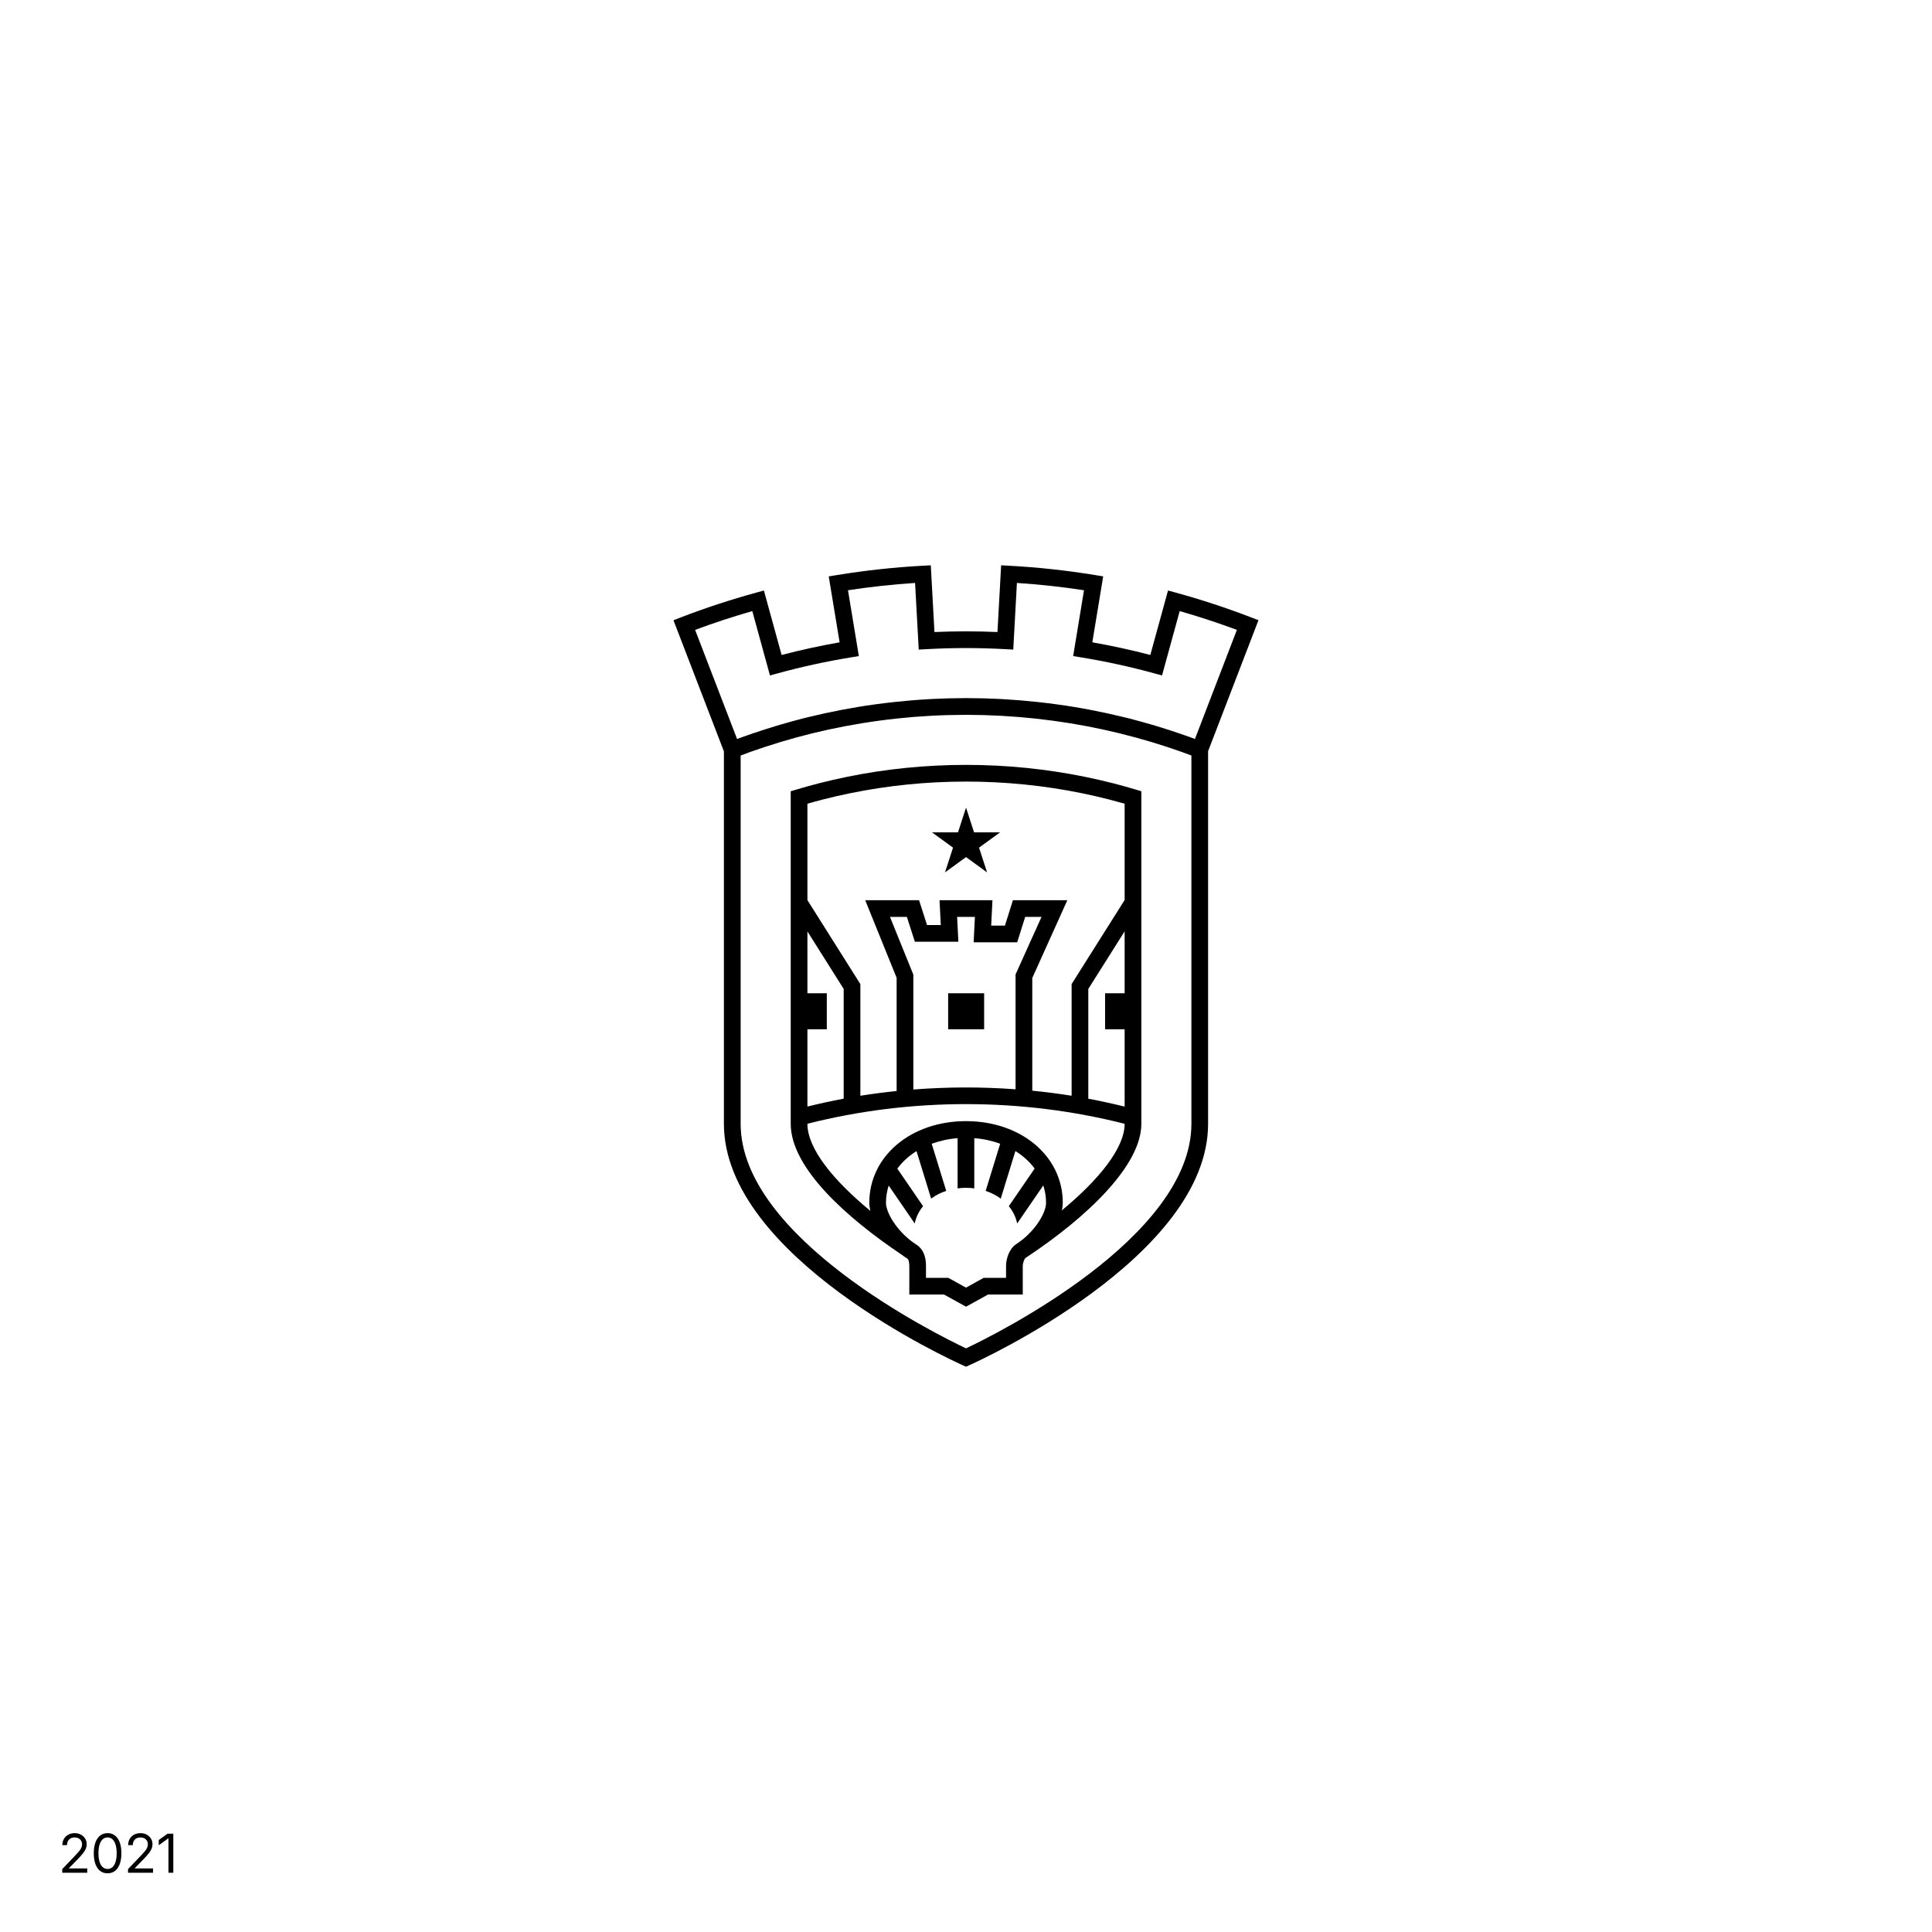 <svg xmlns="http://www.w3.org/2000/svg" viewBox="0 0 1080 1080"><defs><style>      .cls-1 {        fill: #fff;      }    </style></defs><g id="FOND"><rect class="cls-1" width="1080" height="1080"></rect></g><g id="LOGOS"><g><path d="M699.15,345.03c-13.6-5.23-27.63-9.84-41.72-13.7l-4.5-1.23-9.89,36.03c-10.67-2.79-21.53-5.16-32.42-7.07l6.07-36.86-4.61-.75c-15.82-2.59-31.9-4.33-47.78-5.19l-4.66-.25-2.05,37.3c-11.91-.51-23.29-.51-35.22,0l-2.05-37.3-4.66.25c-15.87.86-31.95,2.61-47.78,5.2l-4.61.75,6.08,36.86c-10.89,1.91-21.76,4.28-32.42,7.07l-9.9-36.03-4.5,1.23c-14.08,3.86-28.11,8.47-41.71,13.7l-4.35,1.68,28.2,73.31v208.19c0,74.33,127.97,132.48,133.42,134.92l1.91.85,1.91-.85c5.45-2.44,133.42-60.59,133.42-134.92v-208.28l28.16-73.24-4.35-1.68ZM540.02,753.74c-15.95-7.53-125.99-61.84-125.99-125.52v-205.89c1.72-.64,3.43-1.29,5.16-1.91.4-.14.81-.28,1.21-.42,2.38-.84,4.76-1.66,7.16-2.45.38-.12.76-.24,1.13-.36,2.46-.8,4.93-1.58,7.4-2.33.24-.07.47-.14.71-.21,2.63-.79,5.27-1.55,7.91-2.28.1-.03.2-.05.3-.08,2.85-.78,5.72-1.52,8.6-2.24.23-.06.47-.11.7-.17,2.81-.69,5.63-1.34,8.46-1.96.21-.05.42-.09.62-.13,2.88-.63,5.78-1.22,8.68-1.77.14-.03.28-.05.42-.08,2.99-.57,5.99-1.1,8.99-1.59.04,0,.08-.01.13-.02,3.15-.51,6.31-.99,9.48-1.42.06,0,.13-.02.19-.03,3.08-.42,6.16-.79,9.25-1.13.18-.02.37-.04.55-.06,2.95-.32,5.89-.6,8.83-.84.31-.03.61-.06.92-.08,2.97-.24,5.94-.44,8.89-.6.22-.01.45-.03.67-.04,3.26-.18,6.5-.31,9.71-.4.06,0,.11,0,.17,0,2.9-.08,5.76-.11,8.59-.12.78,0,1.55,0,2.33,0,2.81,0,5.64.04,8.52.12.09,0,.18,0,.27.01,3.17.09,6.38.22,9.59.39.24.01.48.03.71.05,2.95.16,5.9.36,8.86.6.31.03.63.06.94.08,2.94.25,5.88.52,8.82.84.18.02.35.04.53.06,3.09.34,6.18.71,9.27,1.13.06,0,.11.02.16.02,3.17.43,6.34.91,9.5,1.42.04,0,.09.01.13.02,2.99.49,5.99,1.02,8.98,1.59.15.03.29.06.44.08,2.89.55,5.77,1.14,8.65,1.77.22.05.44.09.66.14,2.81.62,5.62,1.27,8.41,1.95.26.06.51.12.77.19,2.85.7,5.68,1.44,8.5,2.21.14.04.28.07.42.11,2.6.71,5.2,1.47,7.79,2.24.28.08.55.16.83.24,2.43.73,4.86,1.5,7.28,2.29.42.14.84.26,1.26.4,2.31.76,4.61,1.56,6.9,2.36.49.17.99.34,1.48.51,1.73.62,3.43,1.26,5.14,1.9v205.89c0,63.68-110.05,117.98-125.99,125.52ZM667.99,413.08c-.51-.19-1.03-.36-1.54-.55-.62-.23-1.23-.47-1.85-.69-.77-.28-1.54-.53-2.31-.8-1.15-.4-2.31-.8-3.46-1.2-1.56-.53-3.12-1.05-4.69-1.56-.92-.3-1.85-.59-2.77-.89-1.8-.57-3.6-1.13-5.41-1.67-.61-.18-1.22-.36-1.83-.54-2.1-.62-4.21-1.23-6.31-1.8-.05-.01-.1-.03-.15-.04-.1-.03-.2-.05-.3-.08-1.92-.53-3.84-1.06-5.76-1.55-.96-.25-1.93-.46-2.9-.7-.3-.08-.61-.15-.91-.22-2.83-.69-5.68-1.35-8.53-1.98-.24-.05-.47-.1-.71-.15-2.94-.64-5.89-1.24-8.85-1.81-.15-.03-.31-.06-.46-.09-3.07-.58-6.13-1.13-9.2-1.63-.03,0-.05,0-.08-.01-.02,0-.04,0-.06,0-1.27-.21-2.54-.44-3.81-.63-1.95-.3-3.91-.55-5.87-.82-.09-.01-.18-.03-.27-.04-3.13-.42-6.27-.81-9.41-1.15-.21-.02-.42-.05-.63-.07-3-.32-6-.61-9.01-.86-.33-.03-.66-.06-.99-.09-3.04-.24-6.08-.45-9.12-.62-.19-.01-.38-.03-.57-.04-.04,0-.08,0-.12,0-.4-.02-.8-.06-1.2-.08-2.79-.14-5.6-.24-8.41-.32-.18,0-.36-.02-.54-.02-2.66-.07-5.33-.1-7.99-.11-.64,0-1.3-.03-1.93-.03s-1.25.02-1.87.03c-2.7.01-5.39.04-8.08.11-.15,0-.3.01-.46.02-2.83.08-5.66.18-8.47.32-.41.02-.83.06-1.24.08-.04,0-.08,0-.12,0-.19.01-.38.03-.56.04-3.04.17-6.08.37-9.12.62-.32.03-.64.06-.96.09-3.02.25-6.03.54-9.04.86-.2.02-.4.05-.61.07-3.15.34-6.3.73-9.43,1.15-.09.01-.18.03-.27.04-1.95.26-3.9.52-5.83.81-1.27.19-2.55.42-3.83.63-.03,0-.06,0-.08.01-.04,0-.07.01-.11.02-3.05.5-6.11,1.04-9.16,1.62-.16.03-.32.06-.48.09-2.95.57-5.9,1.17-8.84,1.81-.24.05-.48.1-.71.15-2.86.63-5.71,1.29-8.55,1.98-.3.07-.59.14-.89.22-.96.24-1.92.45-2.88.7-1.96.5-3.92,1.04-5.88,1.58-.07.02-.15.04-.22.06-.04,0-.07.02-.11.03-2.13.59-4.26,1.2-6.39,1.83-.59.17-1.18.34-1.77.52-1.81.54-3.62,1.11-5.43,1.68-.92.29-1.83.58-2.74.88-1.58.52-3.16,1.04-4.74,1.58-1.12.38-2.24.77-3.36,1.16-.79.28-1.58.54-2.36.82-.65.23-1.3.49-1.95.72-.49.18-.98.35-1.47.53l-23.46-60.99c10.48-3.9,21.2-7.42,31.97-10.5l9.88,35.98,4.5-1.23c13.27-3.64,26.92-6.61,40.57-8.85l4.61-.75-6.07-36.81c12.45-1.9,25.03-3.27,37.5-4.08l2.05,37.25,4.66-.25c7.38-.4,14.71-.6,21.78-.6s14.38.2,21.74.6l4.66.25,2.04-37.25c12.48.81,25.06,2.18,37.5,4.08l-6.06,36.81,4.61.75c13.64,2.23,27.29,5.21,40.57,8.85l4.5,1.23,9.88-35.98c10.78,3.08,21.49,6.6,31.97,10.5l-23.45,60.99Z"></path><path d="M622.33,437.88c-10.51-2.69-21.25-4.87-31.93-6.5-11.01-1.68-22.25-2.82-33.41-3.38-11.24-.57-22.68-.57-33.93,0-11.17.56-22.41,1.7-33.42,3.38-10.68,1.63-21.42,3.82-31.92,6.5-3.87.99-7.91,2.11-12.36,3.44l-3.34.99v185.92c0,24.62,31.31,52.57,62.13,73.22.99.74,2,1.46,3.03,2.11.93.59,1.13,2.7,1.13,4.37v15.73h19.42l12.29,6.79,12.27-6.79h19.44v-15.73c0-2.24,1.01-4.35,1.54-4.72.05-.03.09-.06.13-.09,34.85-23.03,64.62-51.88,64.62-74.9v-185.92l-3.34-.99c-4.44-1.32-8.49-2.45-12.35-3.44ZM628.68,555.24h-10.93v20.12h10.93v43.24c-6.72-1.66-13.5-3.14-20.31-4.41v-61.37l20.31-32.21v34.64ZM451.35,449.28c3.05-.88,5.91-1.66,8.67-2.36,10.21-2.61,20.65-4.73,31.02-6.32,10.7-1.63,21.62-2.74,32.48-3.28,10.94-.55,22.05-.55,32.99,0,10.85.55,21.78,1.65,32.48,3.28,10.37,1.58,20.81,3.71,31.02,6.32,2.77.71,5.62,1.49,8.67,2.36v53.83l-29.64,47v62.42c-7.3-1.17-14.63-2.11-21.99-2.84v-62.98l19.6-43.5h-30.42l-4.46,14.2h-7.69l.71-14.2h-29.59l.71,13.88h-7.7l-4.46-13.88h-30.1l17.57,43.4v63.27c-6.78.71-13.54,1.57-20.27,2.65v-62.41l-29.6-46.94v-53.9ZM510.56,609.04v-64.24s-13.06-32.25-13.06-32.25h9.45l4.46,13.88h24.33l-.71-13.88h9.95l-.71,14.2h24.35l4.46-14.2h9.13l-14.5,32.17v64.2c-19.02-1.41-38.15-1.36-57.16.13ZM451.35,575.36h10.84v-20.12h-10.84v-34.57l20.27,32.14v61.36c-6.8,1.27-13.56,2.75-20.27,4.4v-43.21ZM562.39,707.93v6.4h-12.52l-9.86,5.46-9.88-5.46h-12.5v-6.4c0-2.18,0-8.8-5.47-12.26-.69-.44-1.36-.9-2.01-1.37-8.87-6.44-14.89-16.4-14.89-21.96,0-3.36.56-6.57,1.52-9.61l14.55,21.19c.41-1.93,1.05-3.75,1.91-5.45.76-1.5,1.69-2.91,2.77-4.21l-14.4-20.98c2.8-3.81,6.42-7.12,10.73-9.8l8.17,26.55c2.47-1.83,5.31-3.3,8.43-4.32l-8.11-26.34c4.44-1.62,9.29-2.72,14.47-3.12v28.06c1.52-.19,3.08-.32,4.67-.32s3.14.13,4.66.32v-28.06c5.19.39,10.04,1.48,14.48,3.1l-8.12,26.37c3.13,1.02,5.96,2.49,8.43,4.32l8.19-26.59c4.32,2.67,7.95,5.97,10.76,9.78l-14.44,21.04c1.07,1.3,2,2.71,2.77,4.21.86,1.7,1.51,3.53,1.91,5.45l14.6-21.27c.98,3.07,1.54,6.31,1.54,9.7,0,5.56-5.77,15.19-14.57,21.65-.65.48-1.31.94-2,1.38-4.02,2.59-5.81,8.17-5.81,12.56ZM593.6,676.6c.32-1.46.5-2.89.5-4.26,0-26-23.25-45.62-54.08-45.62s-54.08,19.61-54.08,45.62c0,1.44.22,2.96.58,4.53-20.69-17.04-35.17-34.75-35.17-48.64v-.04c57.78-14.65,119.56-14.64,177.33.02v.02c0,13.64-14.57,31.37-35.08,48.37Z"></path><polygon points="528.26 487.66 540.02 479.12 551.78 487.66 547.29 473.84 559.05 465.29 544.51 465.29 540.02 451.46 535.53 465.29 520.99 465.29 532.75 473.84 528.26 487.66"></polygon><rect x="530.02" y="555.24" width="20.12" height="20.12"></rect></g></g><g id="TXT"><g><path d="M34.79,1046.88v-2.05l7.35-7.69c.84-.88,1.53-1.65,2.08-2.31.55-.66.96-1.29,1.23-1.89.27-.6.41-1.25.41-1.94,0-.79-.18-1.48-.54-2.06-.36-.58-.85-1.03-1.48-1.33-.62-.31-1.34-.46-2.15-.46-.87,0-1.62.18-2.25.54-.63.36-1.12.85-1.46,1.49-.34.64-.51,1.39-.51,2.26h-2.62c0-1.33.3-2.5.89-3.5s1.41-1.79,2.45-2.35c1.04-.56,2.22-.84,3.54-.84s2.48.27,3.49.82,1.8,1.29,2.38,2.22c.58.93.86,1.99.86,3.17,0,.82-.15,1.61-.45,2.38-.3.77-.8,1.61-1.51,2.53s-1.68,2.02-2.92,3.31l-5.02,5.14v.15h10.21v2.42h-13.99Z"></path><path d="M60.13,1047.19c-1.62,0-3.01-.44-4.15-1.33s-2.03-2.17-2.64-3.84-.92-3.68-.92-6.04.31-4.37.92-6.04,1.5-2.95,2.65-3.85,2.53-1.35,4.15-1.35,3,.45,4.15,1.35,2.04,2.18,2.65,3.85.92,3.68.92,6.04-.31,4.35-.92,6.03c-.61,1.67-1.49,2.96-2.64,3.84s-2.54,1.33-4.17,1.33ZM60.13,1044.77c1.07,0,1.99-.35,2.75-1.05.76-.7,1.34-1.7,1.74-3.01s.6-2.89.6-4.73-.2-3.44-.6-4.76-.98-2.33-1.74-3.03c-.76-.7-1.67-1.05-2.75-1.05s-1.99.35-2.75,1.05-1.34,1.71-1.74,3.03c-.4,1.31-.6,2.9-.6,4.75s.2,3.42.6,4.73.98,2.31,1.74,3.01c.76.7,1.67,1.05,2.75,1.05Z"></path><path d="M71.57,1046.88v-2.05l7.35-7.69c.84-.88,1.53-1.65,2.08-2.31.55-.66.96-1.29,1.23-1.89.27-.6.41-1.25.41-1.94,0-.79-.18-1.48-.54-2.06-.36-.58-.85-1.03-1.48-1.33-.62-.31-1.34-.46-2.15-.46-.87,0-1.62.18-2.25.54-.63.36-1.12.85-1.46,1.49-.34.64-.51,1.39-.51,2.26h-2.62c0-1.33.3-2.5.89-3.5s1.41-1.79,2.45-2.35c1.04-.56,2.22-.84,3.54-.84s2.48.27,3.49.82,1.8,1.29,2.38,2.22c.58.93.86,1.99.86,3.17,0,.82-.15,1.61-.45,2.38-.3.77-.8,1.61-1.51,2.53s-1.68,2.02-2.92,3.31l-5.02,5.14v.15h10.21v2.42h-13.99Z"></path><path d="M96.88,1025.05v21.83h-2.7v-19.22h-.12l-5.32,3.85v-2.93l4.91-3.53h3.22Z"></path></g></g></svg>